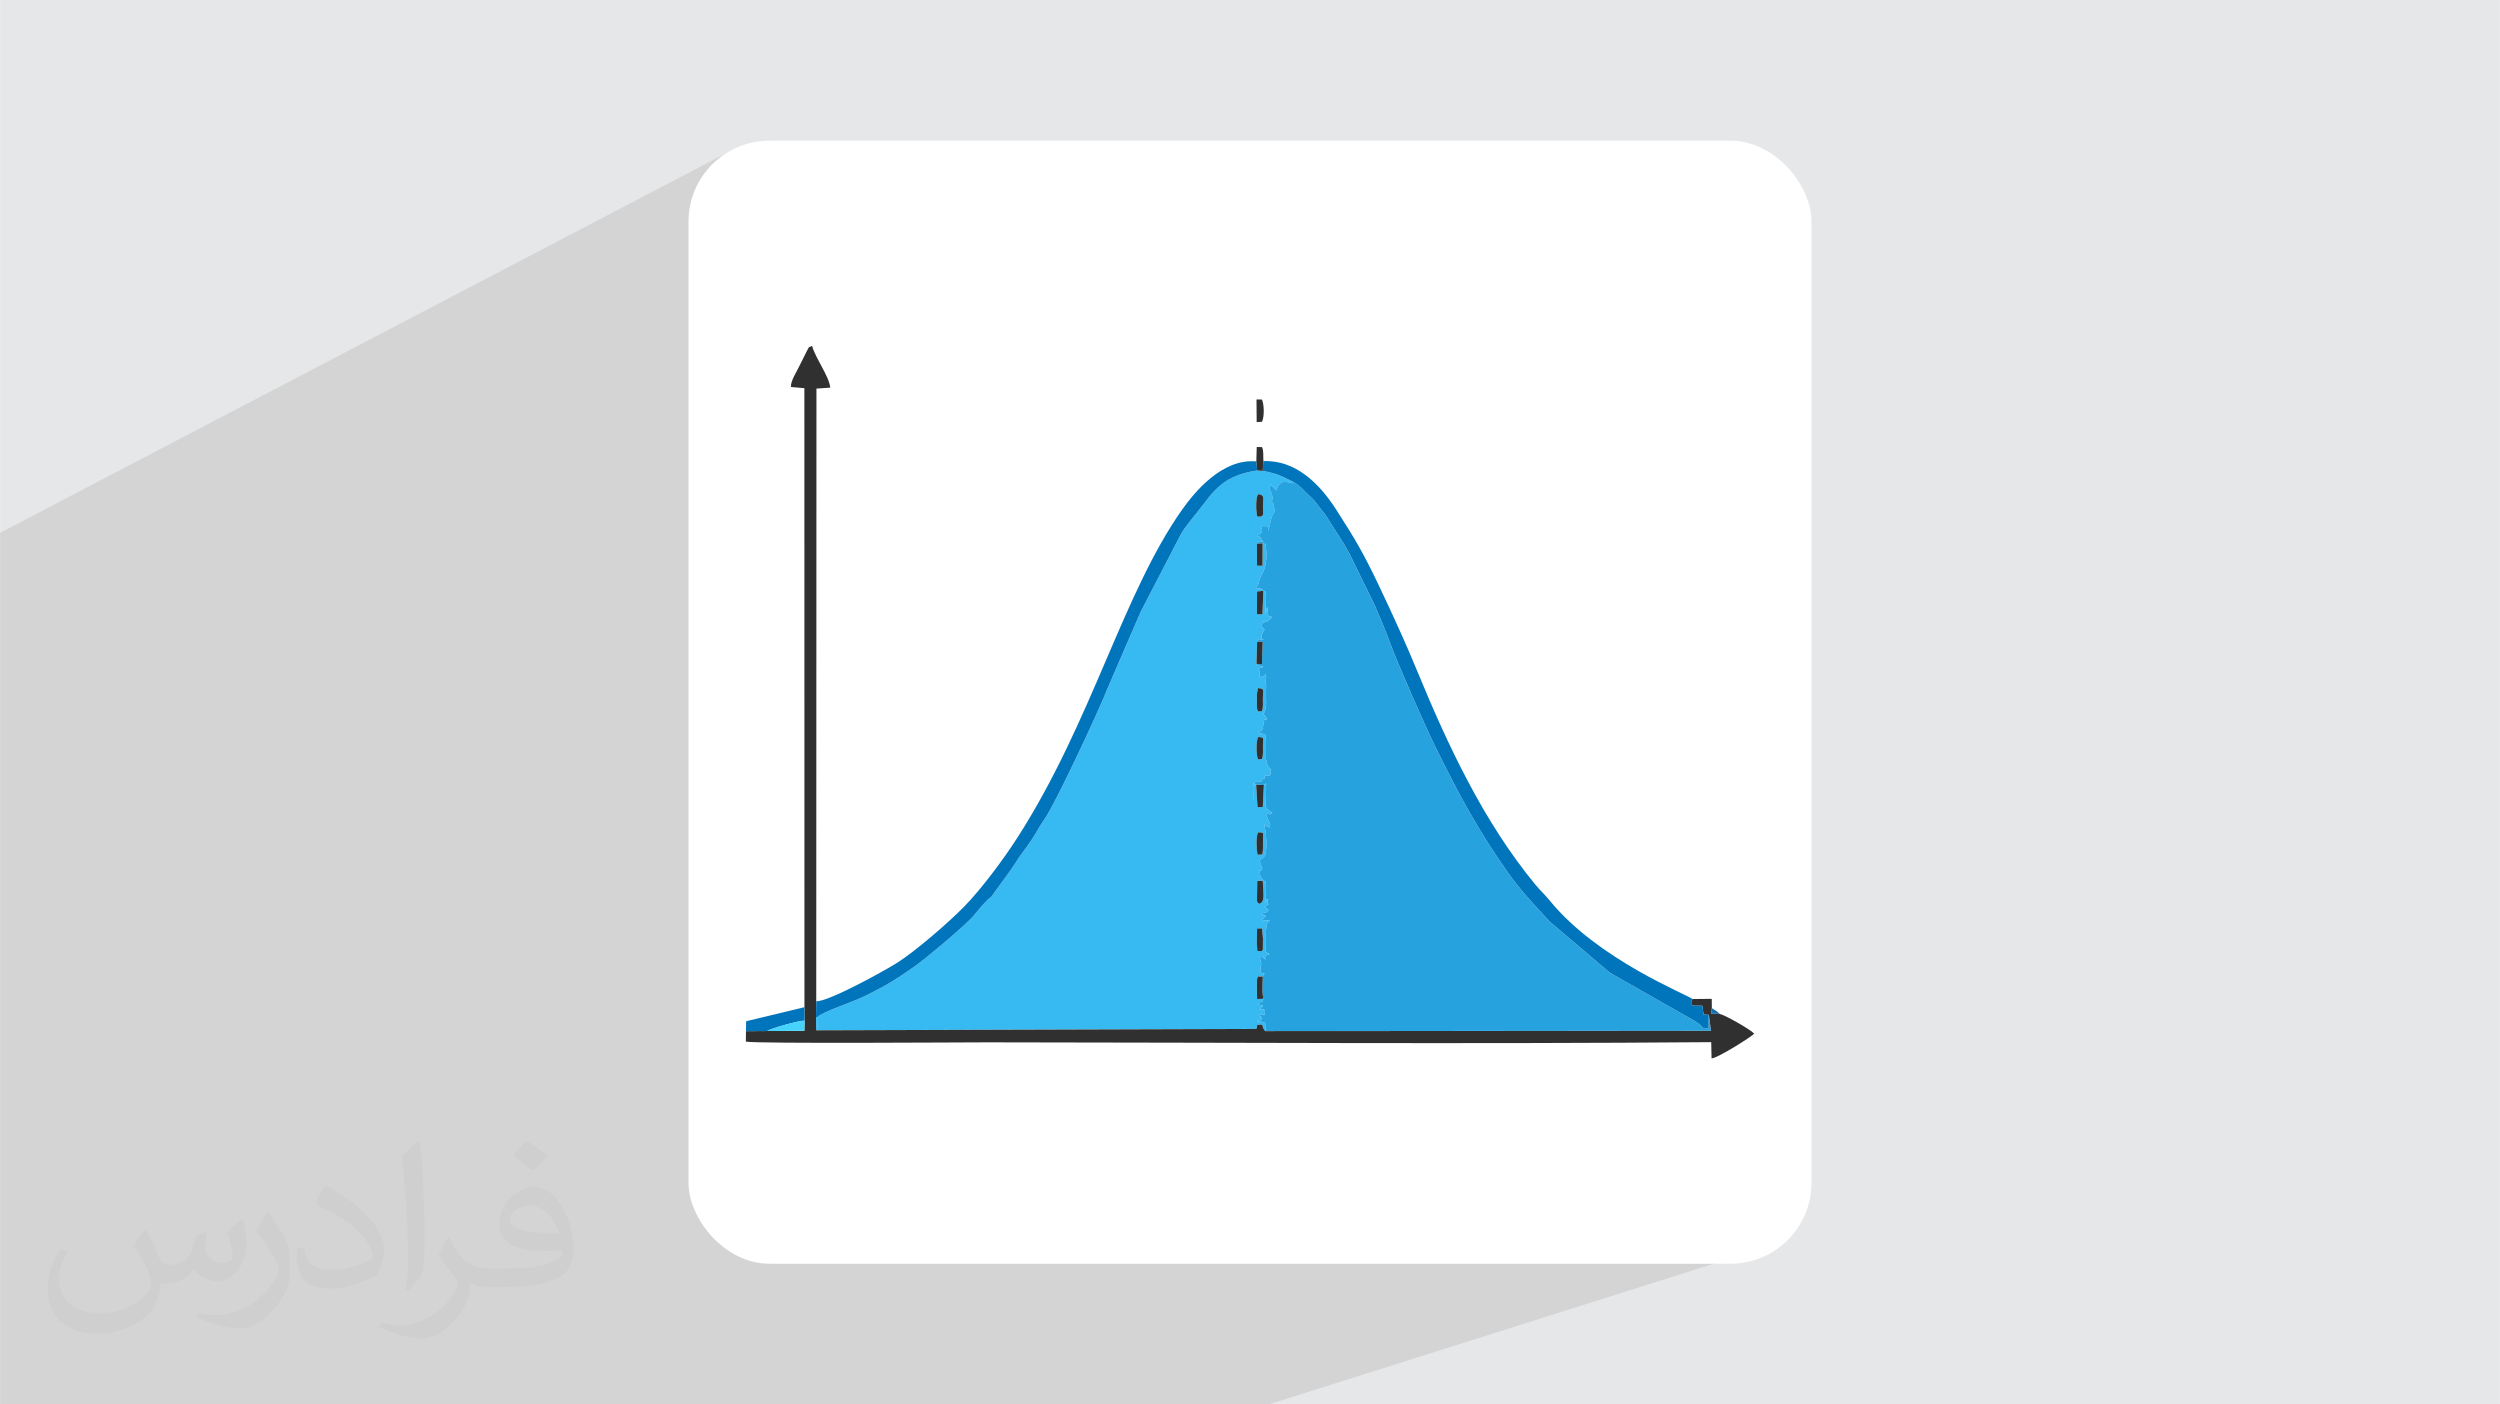 <?xml version="1.0" encoding="UTF-8"?>
<!DOCTYPE svg PUBLIC "-//W3C//DTD SVG 1.1//EN" "http://www.w3.org/Graphics/SVG/1.1/DTD/svg11.dtd">
<!-- Creator: CorelDRAW -->
<svg xmlns="http://www.w3.org/2000/svg" xml:space="preserve" width="3.708in" height="2.083in" version="1.1" style="shape-rendering:geometricPrecision; text-rendering:geometricPrecision; image-rendering:optimizeQuality; fill-rule:evenodd; clip-rule:evenodd"
viewBox="0 0 3702.73 2080.18"
 xmlns:xlink="http://www.w3.org/1999/xlink"
 xmlns:xodm="http://www.corel.com/coreldraw/odm/2003">
 <defs>
  <style type="text/css">
   <![CDATA[
    .fil3 {fill:white}
    .fil7 {fill:#0175BB}
    .fil9 {fill:#176EAB}
    .fil5 {fill:#26A2DF}
    .fil6 {fill:#2F302F}
    .fil4 {fill:#37BAF2}
    .fil8 {fill:#45D3FE}
    .fil2 {fill:#373435;fill-opacity:0.031}
    .fil1 {fill:#373535;fill-opacity:0.102}
    .fil0 {fill:#E6E7E8}
   ]]>
  </style>
 </defs>
 <g id="Layer_x0020_1">
  <polygon class="fil0" points="-0,0 3702.73,0 3702.73,2080.18 -0,2080.18 "/>
  <polygon class="fil1" points="2571.75,1557.47 2646.94,1837.45 1879.29,2080.18 15.26,2080.18 -0,2080.18 -0,789.17 1077.55,225.8 "/>
  <path class="fil2" d="M215.96 1821.93c7.07,10.71 11.65,21.01 16.13,32.45 3.33,6.66 5.09,18.93 20.7,18.93 4.57,0 11.13,-1.35 16.95,-4.57 6.55,-3.44 11.54,-8.64 14.15,-16.53l6.24 -21.01 15.19 -7.49 1.04 1.04c-2.08,7.91 -2.59,15.5 -2.59,21.43 0,17.57 15.19,24.23 27.25,24.23 7.07,0 13.42,-3.44 13.42,-9.89 0,-8.32 -3.53,-22.47 -8.12,-35.16 7.07,-7.07 14.15,-14.15 22.26,-19.87l1.25 0.63c3.53,14.98 5.51,29.75 5.51,39.63 0,9.67 -4.27,20.39 -7.8,27.36 -7.28,13.73 -20.18,24.65 -35.78,24.65 -11.85,0 -25.06,-5.93 -34.12,-16.95l-0.52 0c-8.53,10.61 -21.74,20.18 -42.86,20.18l-6.55 0c-1.04,13.94 -4.05,23.81 -8.64,32.66 -12.58,24.54 -49.92,41.92 -85.08,41.92 -48.89,0 -73.43,-28.19 -73.43,-65.73 0,-23.19 7.59,-44.72 19.24,-60.01l9.56 3.95c-7.28,13.94 -12.17,27.04 -12.17,39.94 0,35.16 28.61,51.9 61.58,51.9 30.58,0 68.44,-19.45 75.31,-42.02 -2.59,-24.65 -11.85,-36.19 -26,-58.66 4.27,-7.49 9.78,-14.98 16.64,-22.98l1.25 0 0 0 0 0 -0.01 -0.04zm563.83 -132.3c10.3,6.45 20.39,14.04 30.27,22.78 -5.51,7.8 -12.38,14.88 -20.91,21.12 -9.89,-8.01 -19.76,-14.88 -29.86,-22.16 6.86,-7.7 13.63,-15.08 20.49,-21.74l0 0 0 0 0 0 0 0 0 0 0.01 0zm5.3 96.11c-16.64,0 -30.27,10.92 -30.27,19.03 0,17.38 33.28,22.78 73.12,22.56 -4.99,-20.39 -22.47,-41.61 -42.86,-41.61l0 0.01zm-37.35 92.99c21.64,0 40.57,-0.63 55.02,-4.27 16.13,-4.05 29.75,-12.17 29.75,-17.78 0,-1.46 0,-3.22 -0.52,-4.68 -9.05,0.83 -19.45,0.83 -28.5,0.83 -29.33,0 -51.79,-6.66 -60.64,-23.09 -2.19,-4.57 -3.74,-9.67 -3.74,-15.5 0,-15.92 6.86,-31.41 18.93,-42.13 10.08,-8.84 21.22,-14.35 32.55,-14.35 20.49,0 36.81,16.44 48.26,42.34 6.24,14.15 10.5,30.47 10.5,51.07 0,13.73 -3.74,25.27 -12.27,33.8 -15.92,15.4 -45.24,21.22 -90.17,21.22l-20.39 0 0 0 -5.3 0c-11.13,0 -19.14,-1.98 -25.48,-6.86l-1.04 0c0.31,2.59 0.52,5.09 0.52,7.49 0,10.08 -3.33,22.98 -10.08,33.28 -19.97,29.64 -41.61,42.53 -60.33,42.53 -18.93,0 -42.13,-7.28 -63.03,-16.75l3.74 -7.28c6.76,2.81 16.13,4.68 29.02,4.68 33.8,0 78.21,-32.45 83.72,-64.17 -1.25,-2.59 -3.53,-6.03 -6.76,-9.67 -9.89,-11.75 -16.13,-21.53 -21.95,-31.82 4.99,-9.89 9.56,-17.78 13.83,-24.96l1.77 -0.21c14.46,29.44 27.56,46.28 56.78,46.28l4.57 0 0 0 21.22 0 0 0 0 0 0 0 0 0 0 0 0.04 0zm-146.45 31.1c2.5,-13.52 2.7,-28.7 2.7,-42.86l0 -21.01c0,-39.21 -4.99,-96.2 -9.05,-133.34 7.07,-7.59 16.95,-16.53 24.75,-22.56l2.29 0.63c5.3,46.7 6.55,100.79 6.55,150.81 0,13.11 -0.52,25.9 -1.77,35.26 -0.73,11.85 -7.59,20.8 -22.26,34.53l-3.22 -1.46zm-150.71 -61.89c0.73,18.41 9.78,32.87 41.4,32.87 19.66,0 36.3,-5.09 54.71,-13.83 3.33,-1.46 5.09,-3.44 5.09,-5.09 0,-11.54 -8.84,-26.83 -23.71,-40.77 -14.46,-13.11 -33.6,-24.65 -51.48,-32.35 -6.14,-2.59 -8.12,-5.3 -8.12,-7.91 0,-5.3 7.07,-16.44 12.9,-24.44l1.98 -0.21c20.49,10.71 43.38,26.63 60.33,44.3 15.4,16.33 24.96,32.87 24.96,50.86 0,13.31 -4.05,25.79 -10.61,37.44 -22.47,11.33 -46.39,19.97 -70.1,19.97 -28.81,0 -48.47,-13.52 -48.47,-45.24 0,-3.44 0,-8.73 1.25,-15.61l9.89 0 0 0 0 0 0 0 0 0 0 0 -0.01 0zm-52.11 -52.32l17.89 28.92c6.55,10.71 12.69,22.37 12.69,40.77l0 23.5c0,19.03 -12.17,39.42 -31.82,59.6 -15.4,13.63 -29.02,19.45 -41.61,19.45 -18.72,0 -40.15,-5.82 -64.9,-16.44l2.81 -7.28c7.8,2.08 16.84,3.84 27.98,3.84 35.58,-0.21 71.97,-26.21 88.61,-57.93 1.98,-3.64 2.7,-7.07 2.7,-9.47 0,-3.64 -1.98,-7.7 -3.53,-11.33 -9.05,-17.05 -19.14,-32.66 -30.27,-47.12 5.82,-9.16 11.65,-17.99 17.99,-26.73l1.46 0.21 0 0 0 0 0 0 0 0 0 0 -0.01 0z"/>
  <rect class="fil3" x="1019.66" y="208.39" width="1663.4" height="1663.4" rx="119.92" ry="119.92"/>
  <g>
   <path class="fil4" d="M1862.34 1408.71l-0.86 -10.76 0.14 -7.83 0.25 -14.84 7.48 0.01 1.24 14.83 -0.14 9.78c0,8.87 0.98,9.43 -8.11,8.81zm-650.66 117.39l0.02 0.09c-0.29,-1.46 -1.45,-13.71 -1.53,-19.26 6.68,-8.09 52.58,-22.17 74.97,-33.58 32.73,-16.69 38.19,-20.39 68.42,-41.13 14.48,-9.93 76.46,-61.52 88.44,-75.9 5.59,-6.71 20.34,-25.13 25.94,-27.66 14.42,-20.66 28.41,-37.56 40.87,-58.07l13.19 -18.14c16.49,-23.34 14.47,-24.37 25.19,-39.43 15.44,-21.69 79.22,-157.82 93.46,-193.97l48.5 -112.23 60.05 -115.9c5.53,-10.41 26.76,-35.16 33.68,-44.57 22.02,-29.95 39.59,-43.28 79.2,-49.52l8.05 0.66c23.47,4.37 27.44,7.69 45.85,16.5 -4.92,6 2.61,0.88 -3.35,1.52 -2.81,0.29 -17.45,-8.45 -21.98,11.39 -0.26,-0.37 -0.58,-0.94 -0.73,-1.13 -2.73,-3.62 -6.67,-7.52 -9.01,-6.75 -2.05,5.15 1.35,7.04 3.34,14.8 2.99,11.7 -0.81,5.28 -3.28,6.72 9.82,9.12 2.52,4.82 7.73,15.65 -2.96,7.9 -1.96,-0.31 -6.01,12.82l-4.04 17.05c-1.17,-8.77 -0,-6.01 -6.18,-6.62 -0.17,-0.01 -0.73,0 -0.9,-0.02 -0.38,-0.06 -3.02,-1.14 -4.39,-1.64 2.42,4.8 0.5,0.97 1.84,5.96 1.84,6.82 -5.97,9.49 -6.22,9 -0.22,-0.41 -0.99,0.31 -1.43,0.57 0.84,0.42 3.63,1.51 4.03,1.77 3.82,2.41 0.83,0.2 2.46,2.21l2.19 3.84c0.12,0.2 0.67,1.39 0.76,1.09 0.1,-0.32 0.52,0.77 0.85,1.11 -3.76,-0.82 -2.58,-1.31 -6.21,-0.81 -5.85,0.82 -0.7,-0.92 -3.84,2.95l0.17 32.38 8.2 0.11 0.09 -33.34c6.07,3.42 3.7,-4.13 5.24,10.09 1.35,12.45 -0.76,27.54 -6.89,36.76 -0.19,0.28 -0.56,0.75 -0.73,1.02l-1.85 4.75c-3.82,11.23 1.7,2.85 -6.3,14.13 2.5,-0.03 4.63,-0.38 7.04,0.33 5.27,1.55 2.78,0.77 4.6,3.42 3.98,2.9 2,-3.29 3.89,8.09l-0.74 27.96c1.07,-3.71 0.36,-2.93 1.02,-6.25 0.1,-0.48 0.23,-1.12 0.32,-1.56 0.09,-0.43 0.29,-1.16 0.38,-1.51 0.08,-0.34 0.37,-0.72 0.42,-1.47 0.06,-0.75 0.22,-1 0.45,-1.45 0.15,0.31 0.16,0.85 0.18,1.02 2.19,18.46 -0.74,9.31 7.47,14.53 -6.52,3.71 -3.59,4.93 -11,6.95 -9.07,2.47 4.93,-3.71 -2.76,0.55 -0.33,0.18 -3.77,3.57 -0.92,7.59l3.12 2.72c-8.68,12.6 -2.87,16.05 -2.41,14.58 0.1,-0.32 0.7,0.63 1.05,0.94 -10.09,-1.32 -5.63,-2.62 -9.71,2.63l-1.07 32.78c3.51,3.99 -0.18,1.51 6.1,3.6 0.1,0.04 4.1,0.21 4.75,0.24l-8.57 4.01c3.81,4.09 2.98,1.01 2.01,11.59 8.87,-0.62 3.07,0.69 9.75,-3.88 0.04,0.44 0.43,4.6 0.42,4.66l-0.29 2.45c-2.83,18 1.2,0.06 0.11,15.02 -0.9,12.45 2.55,28.8 -3.97,36.57 2.28,2.43 3.92,4.57 5.68,7.83 -4.61,2.17 -3.51,-4.76 -6.09,10.19l-0.36 2.46c-0.72,2.67 0.25,1.24 -1.29,3.24 -1.82,2.35 -3.02,2.21 -5.93,3.68 9.64,5.04 11.55,-3.16 11.92,15.51 0.16,7.81 -0.18,16.28 -0.18,24.2l2.27 8.17c0.14,3.76 -0.83,-0.98 0.05,1.57l2.41 2.52c2.83,3.39 2.11,0.46 2.46,5.42 0.7,10.08 -4.78,5.36 -9.13,7.18 -0.07,0.22 0.14,0.61 0.14,0.67 -0,0.06 0.08,0.58 0.07,0.65 -0.59,3.55 2.61,1.14 -2.21,2.58 -4.79,11.44 -12.8,-5.37 -13.87,13.57 -0.51,9.07 -0.71,14.16 0.22,19.79 0,-5.14 -0.36,-11.25 -0.19,-16.22 0.29,-8.62 -2.67,-15.11 3.29,-7.89l2.08 33.13 7.77 -0.51 1.6 -32.67c4.93,-2.56 3.15,-5.76 3.22,10.04 0.09,24.49 -4.27,21.87 9.51,31.77 -7.8,4.5 -2.43,-1.15 -9.56,2.08l6.19 14.12c0.01,0.5 -0.37,3.84 -0.35,5.28 -8.15,-2.13 -1.42,-1.29 -5.69,-2.31 -0.21,-0.05 -4.76,-7.78 -1.51,4.63 0.92,3.52 0.83,2.21 1.14,5.81 3.23,37.88 -3.23,35.17 -7.77,39.18 -2.63,2.32 -1.92,0.77 -1.57,2.55 0.02,0.1 0.31,0.53 0.36,0.64l3.77 10.59c-1.77,4.54 -3.72,1.57 -3.72,1.56 -0.06,-0.23 -0.46,-0.24 -0.67,-0.17 2.02,8.95 -0.59,5.46 2.65,11.5l3.13 4.74 -8.92 0.26 -0.44 28.52c1.12,5.11 -0.21,2.4 3.5,5.31 8.48,-2.92 6.24,-13.25 4.96,-35.1 6.3,3.51 3.13,-0.83 4.99,8.08l-0.63 27.58c2.21,-10.13 -1.25,-5.22 4.23,-7.85 -4.95,10.67 6.87,5.05 -5.7,11.69 7.37,6.91 7.43,2.8 3.61,7.29 -2.17,2.55 -3.82,1.37 -9.37,2.65l7.75 3.86c-9.9,7.34 -1.78,7.51 5.75,5.79 -3.75,5.94 -3.93,3.34 -5.06,10.57 -2.06,13.09 0.57,24.18 -1.74,36.41l6.75 3.96c-7.12,1.92 -5.13,0.26 -5.78,7.78 -6.3,-4.21 -1.3,-3.2 -9.61,-3.88 1.43,5.42 3.18,5.38 2.68,10.92 -0.81,9.01 1.01,-7.67 -0.71,3.4l-0.22 4.91c-0.86,4.1 2.74,-0.55 -1.94,2.47l3.95 1.99c3.09,3.49 6.54,-4.44 1.21,5.29l-7.24 -0.16c-2.17,5.18 -1.5,10.12 -1.47,16.16 0.04,5.76 -0.04,11.17 0.37,17.3l9.42 -0.45c-2.66,9.06 -1.5,0.83 -8.18,8.59l7.87 1.8 -5.83 5.96c0.5,-0.11 8.88,-3.32 8.38,3.77 -0.54,7.54 -3.05,2.99 -3.63,3.19l-3.62 0.72c-0.16,-0.38 -0.85,0.03 -1.2,0.23 4.38,12.71 -0.26,-6.65 3.94,5.87 -0.41,0.26 -1.02,0.55 -1.29,0.68l-2.6 1.23c-2.2,0.98 -1.07,0.18 -3.8,1.48 5.58,-0.09 8.4,0.63 12.47,2.23l0.63 11.97 -0.43 0.21c-6.3,-6.05 -1.53,-10.67 -8.53,-9.45 -7.62,1.33 -0.88,-1.82 -4.94,6.24l-622.84 1.95 -26.08 0.17 -0.02 -0.09zm651.55 -293.17c10.07,0.11 7.59,0.35 7.37,12.32 -0.13,6.9 0.34,13.75 -0.84,20.41l-7.26 0.4c-1.74,-9.58 -2.41,-25.56 0.73,-33.12zm0 -141.14c9.94,0.31 7.44,0.92 7.29,12.63 -0.09,7.04 0.81,14.16 -1.42,19.95l-5.86 0.53c-3.05,-7.55 -2.76,-26.12 -0.01,-33.12zm0 -72.53c10.41,0.72 7.4,2.6 7.18,14.74 -0.13,6.62 0.84,14.16 -1.31,19.45l-5.87 0.39c-2.5,-5.37 -1.57,-9 -1.58,-15.87 -0,-3.02 -0.28,-7.03 -0.14,-9.89l1.71 -8.82zm7.95 -144.12l-1.35 34.75 -8.18 -0.08 0.2 -33.69 9.34 -0.98zm-8.59 -109.94c-1.17,-2.94 -0.18,3.48 -1.44,-5.04 -1.1,-7.43 -1.06,-23.04 2.08,-28.15 10.92,0.96 7.27,6.69 7.32,18.38 0.04,10.85 2.66,15.9 -7.96,14.82zm-652.41 741.74l-1.67 0 0.23 19.18 2.95 -0.01 -1.51 -19.17z"/>
  </g>
  <path class="fil5" d="M1861.6 805.48l8.47 -0.85c6.07,3.42 3.7,-4.13 5.24,10.08 1.35,12.46 -0.77,27.55 -6.9,36.76 -0.18,0.28 -0.57,0.75 -0.73,1.02l-1.85 4.75c-3.82,11.23 1.7,2.84 -6.3,14.12 2.5,-0.03 4.63,-0.38 7.04,0.33 5.28,1.55 2.79,0.78 4.61,3.42 3.98,2.9 1.99,-3.29 3.89,8.09l-0.75 27.96c1.07,-3.71 0.36,-2.93 1.03,-6.25 0.1,-0.48 0.22,-1.12 0.32,-1.56 0.09,-0.43 0.29,-1.16 0.38,-1.51 0.08,-0.34 0.37,-0.72 0.42,-1.47 0.06,-0.75 0.22,-1 0.45,-1.45 0.15,0.31 0.16,0.85 0.18,1.02 2.19,18.46 -0.75,9.31 7.47,14.53 -6.52,3.72 -3.59,4.93 -11,6.95 -9.08,2.47 4.92,-3.71 -2.77,0.55 -0.33,0.18 -3.77,3.57 -0.92,7.59l3.12 2.72c-8.68,12.6 -2.87,16.05 -2.41,14.58 0.1,-0.31 0.7,0.63 1.05,0.94 -10.09,-1.32 -5.62,-2.62 -9.71,2.63l8.16 0.31 -1.05 33.3 -8.19 -0.83c3.51,3.99 -0.18,1.51 6.1,3.6 0.1,0.04 4.1,0.21 4.75,0.24l-8.57 4.02c3.81,4.1 2.98,1.01 2.01,11.59 8.87,-0.61 3.07,0.69 9.75,-3.88 0.04,0.44 0.42,4.6 0.42,4.66l-0.29 2.45c-2.83,18 1.2,0.06 0.11,15.02 -0.9,12.45 2.55,28.8 -3.97,36.57 2.28,2.42 3.92,4.56 5.68,7.83 -4.61,2.17 -3.51,-4.76 -6.09,10.19l-0.36 2.46c-0.72,2.67 0.24,1.24 -1.3,3.24 -1.82,2.35 -3.02,2.21 -5.93,3.67 9.64,5.04 11.55,-3.16 11.92,15.51 0.16,7.81 -0.18,16.28 -0.18,24.2l2.27 8.17c0.14,3.76 -0.83,-0.98 0.05,1.57l2.41 2.52c2.83,3.39 2.11,0.46 2.45,5.42 0.7,10.08 -4.78,5.36 -9.13,7.18 -0.07,0.22 0.14,0.61 0.14,0.67 0,0.06 0.09,0.58 0.07,0.65 -0.58,3.55 2.61,1.14 -2.2,2.58 -4.79,11.44 -12.8,-5.37 -13.87,13.57 -0.52,9.08 -0.71,14.16 0.22,19.79 0,-5.14 -0.36,-11.26 -0.2,-16.21 0.29,-8.63 -2.67,-15.12 3.29,-7.89l11.44 -0.05c4.93,-2.56 3.15,-5.77 3.22,10.04 0.09,24.49 -4.27,21.87 9.51,31.77 -7.8,4.5 -2.43,-1.15 -9.56,2.08l6.19 14.12c0.01,0.5 -0.37,3.84 -0.35,5.28 -8.15,-2.13 -1.42,-1.29 -5.69,-2.31 -0.21,-0.05 -4.76,-7.79 -1.51,4.63 0.92,3.51 0.83,2.21 1.14,5.81 3.23,37.88 -3.23,35.17 -7.77,39.18 -2.63,2.32 -1.91,0.77 -1.56,2.55 0.02,0.1 0.3,0.53 0.35,0.64l3.77 10.59c-1.77,4.54 -3.72,1.57 -3.72,1.56 -0.05,-0.23 -0.46,-0.24 -0.68,-0.16 2.02,8.95 -0.59,5.46 2.66,11.5l3.13 4.74 -0.9 -1c6.3,3.5 3.13,-0.83 4.99,8.08l-0.63 27.57c2.21,-10.12 -1.25,-5.22 4.23,-7.85 -4.95,10.67 6.87,5.05 -5.7,11.69 7.37,6.91 7.43,2.8 3.61,7.29 -2.17,2.55 -3.82,1.37 -9.37,2.65l7.76 3.87c-9.9,7.33 -1.79,7.5 5.75,5.78 -3.75,5.94 -3.93,3.35 -5.06,10.57 -2.06,13.09 0.57,24.18 -1.74,36.41l6.75 3.96c-7.12,1.92 -5.13,0.26 -5.78,7.78 -6.3,-4.21 -1.3,-3.2 -9.61,-3.88 1.43,5.42 3.18,5.38 2.68,10.92 -0.82,9.01 1.01,-7.67 -0.71,3.39l-0.22 4.91c-0.86,4.1 2.74,-0.55 -1.94,2.48l3.95 1.99c3.09,3.49 6.54,-4.44 1.21,5.29 -0.24,10.46 -1.58,23.5 1.09,32.85 -2.66,9.06 -1.51,0.83 -8.19,8.59l7.87 1.79 -5.84 5.96c0.5,-0.11 8.88,-3.33 8.37,3.77 -0.53,7.54 -3.05,2.99 -3.63,3.19l-3.62 0.72c-0.15,-0.38 -0.85,0.03 -1.2,0.23 4.38,12.71 -0.26,-6.65 3.94,5.87 -0.41,0.26 -1.02,0.55 -1.29,0.68l-2.6 1.23c-2.21,0.98 -1.07,0.18 -3.81,1.48 5.58,-0.09 8.4,0.63 12.47,2.24l0.63 11.97 -0.44 0.21 660.16 -0.38 -3.04 -22.22c-0.14,-0.39 -0.4,-1.06 -0.7,-1.53l0.13 20.18c-16.02,-1.26 -3.69,-0.42 -19.3,-10.31l-127.08 -72.33 -88.98 -75.66c-20.63,-22.32 -42.99,-45.97 -60.5,-70.68 -45.72,-64.54 -73.7,-116.68 -109.57,-189.66 -14.46,-29.42 -55.29,-121.69 -67.62,-155.58 -6.3,-17.32 -13.89,-35.41 -22.12,-53.99l-36.68 -74.84c-11.5,-21.57 -22.85,-36.44 -35.05,-56.82l-16.37 -20.91c-2.94,-3.94 -6.72,-6.89 -9.77,-9.88 -5.76,-5.66 -12.77,-13.86 -21.63,-18.68 -4.92,6 2.61,0.89 -3.35,1.52 -2.8,0.3 -17.45,-8.45 -21.97,11.39 -0.26,-0.37 -0.58,-0.94 -0.73,-1.13 -2.73,-3.62 -6.67,-7.52 -9.01,-6.75 -2.05,5.15 1.35,7.04 3.34,14.8 3,11.7 -0.81,5.28 -3.28,6.72 9.82,9.12 2.52,4.82 7.73,15.65 -2.96,7.9 -1.96,-0.31 -6.01,12.82l-4.04 17.05c-1.17,-8.77 -0.01,-6.01 -6.18,-6.61 -0.17,-0.02 -0.73,-0 -0.9,-0.03 -0.38,-0.06 -3.02,-1.14 -4.39,-1.64 2.41,4.8 0.5,0.96 1.84,5.95 1.84,6.82 -5.97,9.49 -6.23,9 -0.21,-0.41 -0.99,0.31 -1.42,0.57 0.84,0.42 3.63,1.51 4.04,1.77 3.82,2.41 0.83,0.2 2.45,2.21l2.19 3.84c0.12,0.2 0.67,1.39 0.76,1.09 0.1,-0.31 0.52,0.78 0.85,1.11 -3.75,-0.82 -2.58,-1.32 -6.21,-0.81 -5.85,0.82 -0.7,-0.92 -3.85,2.94z"/>
  <path class="fil6" d="M1191.4 1491.82l0.21 20.07 -0.29 14.87 -55.06 0.39 -31.46 0.2 -0.19 15.48c14.6,3.3 333.17,1.04 357.53,1.07 355.66,0.31 718.38,2.62 1072.37,-0.26l0.52 24.09c8.43,-0.08 60.06,-32.55 63.1,-36.74 -5.53,-6.25 -43.99,-27.99 -50.92,-29.12l-12.44 -0.39 0.64 -8.37 -0.13 -13.65 -28.63 0.28c-5.76,12.72 3.55,9.21 14.64,10.01l2 12.88 7.21 0.51c0.31,0.47 0.56,1.14 0.7,1.53l3.04 22.22 -660.16 0.38c-6.3,-6.05 -1.53,-10.67 -8.52,-9.45 -7.63,1.33 -0.89,-1.82 -4.94,6.24l-651.89 2.04 -0.23 -19.18 0.39 -23.92 0.31 -907.44 20.43 -1.4c-1.53,-16.71 -22.1,-43.84 -26.85,-61.71 -7.38,3.29 -2.7,-0.72 -7.34,6.6l-11.71 23.44c-4.34,9.21 -12.93,21.69 -12.28,30.73l19.87 1.75 0.09 916.84z"/>
  <path class="fil7" d="M1870.12 697.5c23.47,4.36 27.44,7.68 45.85,16.49 8.86,4.82 15.87,13.02 21.63,18.68 3.05,2.99 6.83,5.94 9.77,9.88l16.37 20.91c12.21,20.37 23.55,35.25 35.05,56.82l36.68 74.84c8.24,18.57 15.82,36.66 22.12,53.99 12.33,33.89 53.16,126.16 67.62,155.58 35.87,72.98 63.85,125.12 109.57,189.66 17.5,24.71 39.86,48.36 60.5,70.68l88.98 75.66 127.08 72.33c15.61,9.88 3.28,9.05 19.3,10.31l-0.13 -20.18 -7.21 -0.51 -2 -12.88c-11.09,-0.8 -20.4,2.71 -14.64,-10.01 -7.01,-6.53 -139.73,-57.81 -211.41,-145.94 -6.68,-8.22 -14.48,-15.41 -21.36,-23.75 -76.28,-92.47 -129.47,-205.81 -175.38,-317.45 -17.01,-41.36 -36.37,-83.37 -55.2,-123.1 -23.79,-50.21 -36.26,-71.08 -64.61,-115.2 -23.73,-36.92 -59.25,-73.34 -107.42,-71.28l-1.15 14.47z"/>
  <path class="fil7" d="M1208.88 1483l-0.39 23.92 1.67 0c6.68,-8.09 52.58,-22.16 74.97,-33.58 32.74,-16.69 38.19,-20.39 68.42,-41.12 14.48,-9.94 76.46,-61.52 88.44,-75.9 5.59,-6.71 20.34,-25.13 25.94,-27.66 14.43,-20.66 28.42,-37.56 40.88,-58.07l13.18 -18.14c16.49,-23.34 14.47,-24.37 25.18,-39.42 15.45,-21.7 79.23,-157.82 93.46,-193.97l48.5 -112.23 60.05 -115.9c5.53,-10.41 26.75,-35.16 33.68,-44.57 22.02,-29.95 39.59,-43.28 79.2,-49.51l-1.33 -13.39c-50.64,-4.76 -91.85,45.81 -110.11,71.72 -87.89,124.67 -133.22,312.81 -243.18,484.62 -20.66,32.28 -53.47,76.47 -79.14,102.75 -23.09,23.63 -70.86,65.04 -98.92,83.11 -17.46,11.25 -103.23,58.67 -120.49,57.35z"/>
  <path class="fil7" d="M1104.79 1527.35l31.46 -0.2c3.82,-3.47 48.28,-15.96 55.36,-15.26l-0.21 -20.07 -86.33 20.81 -0.28 14.71z"/>
  <path class="fil8" d="M1136.26 1527.15l55.06 -0.39 0.29 -14.87c-7.08,-0.7 -51.54,11.79 -55.36,15.26z"/>
  <path class="fil6" d="M1860.74 683.45l1.33 13.39 8.05 0.66 1.15 -14.47c-0.72,-7.7 0.74,-15.13 -2.17,-20.8l-7.78 -0.13 -0.57 21.35z"/>
  <path class="fil6" d="M1861.25 625.23l7.84 -0.51c3.79,-7.12 3.22,-25.88 0,-32.95l-8.1 -0.11 0.26 33.56z"/>
  <polygon class="fil6" points="1860.46,1162.62 1862.54,1195.75 1870.31,1195.24 1871.91,1162.57 "/>
  <path class="fil6" d="M1862.59 765.18c10.62,1.08 8.01,-3.96 7.96,-14.82 -0.05,-11.69 3.6,-17.41 -7.32,-18.38 -3.13,5.11 -3.17,20.72 -2.08,28.15 1.26,8.52 0.28,2.11 1.44,5.04z"/>
  <polygon class="fil6" points="1871.18,875.13 1861.84,876.11 1861.64,909.8 1869.83,909.88 "/>
  <path class="fil6" d="M1863.22 1232.92c-3.13,7.56 -2.46,23.55 -0.73,33.12l7.26 -0.4c1.18,-6.66 0.71,-13.51 0.84,-20.41 0.22,-11.97 2.7,-12.21 -7.37,-12.32z"/>
  <path class="fil6" d="M1870.15 1303.62l0.9 1 -8.92 0.26 -0.43 28.52c1.11,5.11 -0.21,2.4 3.49,5.31 8.48,-2.92 6.24,-13.25 4.96,-35.09z"/>
  <path class="fil6" d="M1861.51 1028.07c-0.13,2.86 0.14,6.87 0.15,9.9 0,6.86 -0.93,10.5 1.57,15.87l5.87 -0.39c2.15,-5.29 1.19,-12.83 1.31,-19.45 0.22,-12.14 3.24,-14.02 -7.18,-14.74l-1.71 8.82z"/>
  <path class="fil6" d="M1863.22 1091.78c-2.74,6.99 -3.04,25.56 0.02,33.11l5.86 -0.54c2.22,-5.79 1.32,-12.91 1.42,-19.95 0.15,-11.71 2.65,-12.31 -7.29,-12.62z"/>
  <path class="fil6" d="M1862.34 1408.71c9.08,0.63 8.1,0.06 8.1,-8.81l0.14 -9.79 -1.25 -14.83 -7.47 -0 -0.26 14.84 -0.13 7.83 0.86 10.76z"/>
  <path class="fil6" d="M1871.4 1479.36c-2.67,-9.36 -1.34,-22.39 -1.09,-32.85l-7.24 -0.16c-2.17,5.18 -1.5,10.12 -1.47,16.15 0.04,5.76 -0.04,11.18 0.37,17.3l9.42 -0.45z"/>
  <polygon class="fil6" points="1870.07,804.64 1861.6,805.48 1861.77,837.87 1869.97,837.98 "/>
  <polygon class="fil6" points="1860.88,983.23 1869.07,984.06 1870.12,950.75 1861.95,950.44 "/>
  <path class="fil9" d="M2547.21 1501.87l-5.01 -4.44c-0.38,-0.26 -0.91,-0.47 -1.28,-0.7 -2.48,-1.56 -4.08,-2.44 -5.51,-3.61l-0.64 8.37 12.44 0.39z"/>
 </g>
</svg>
